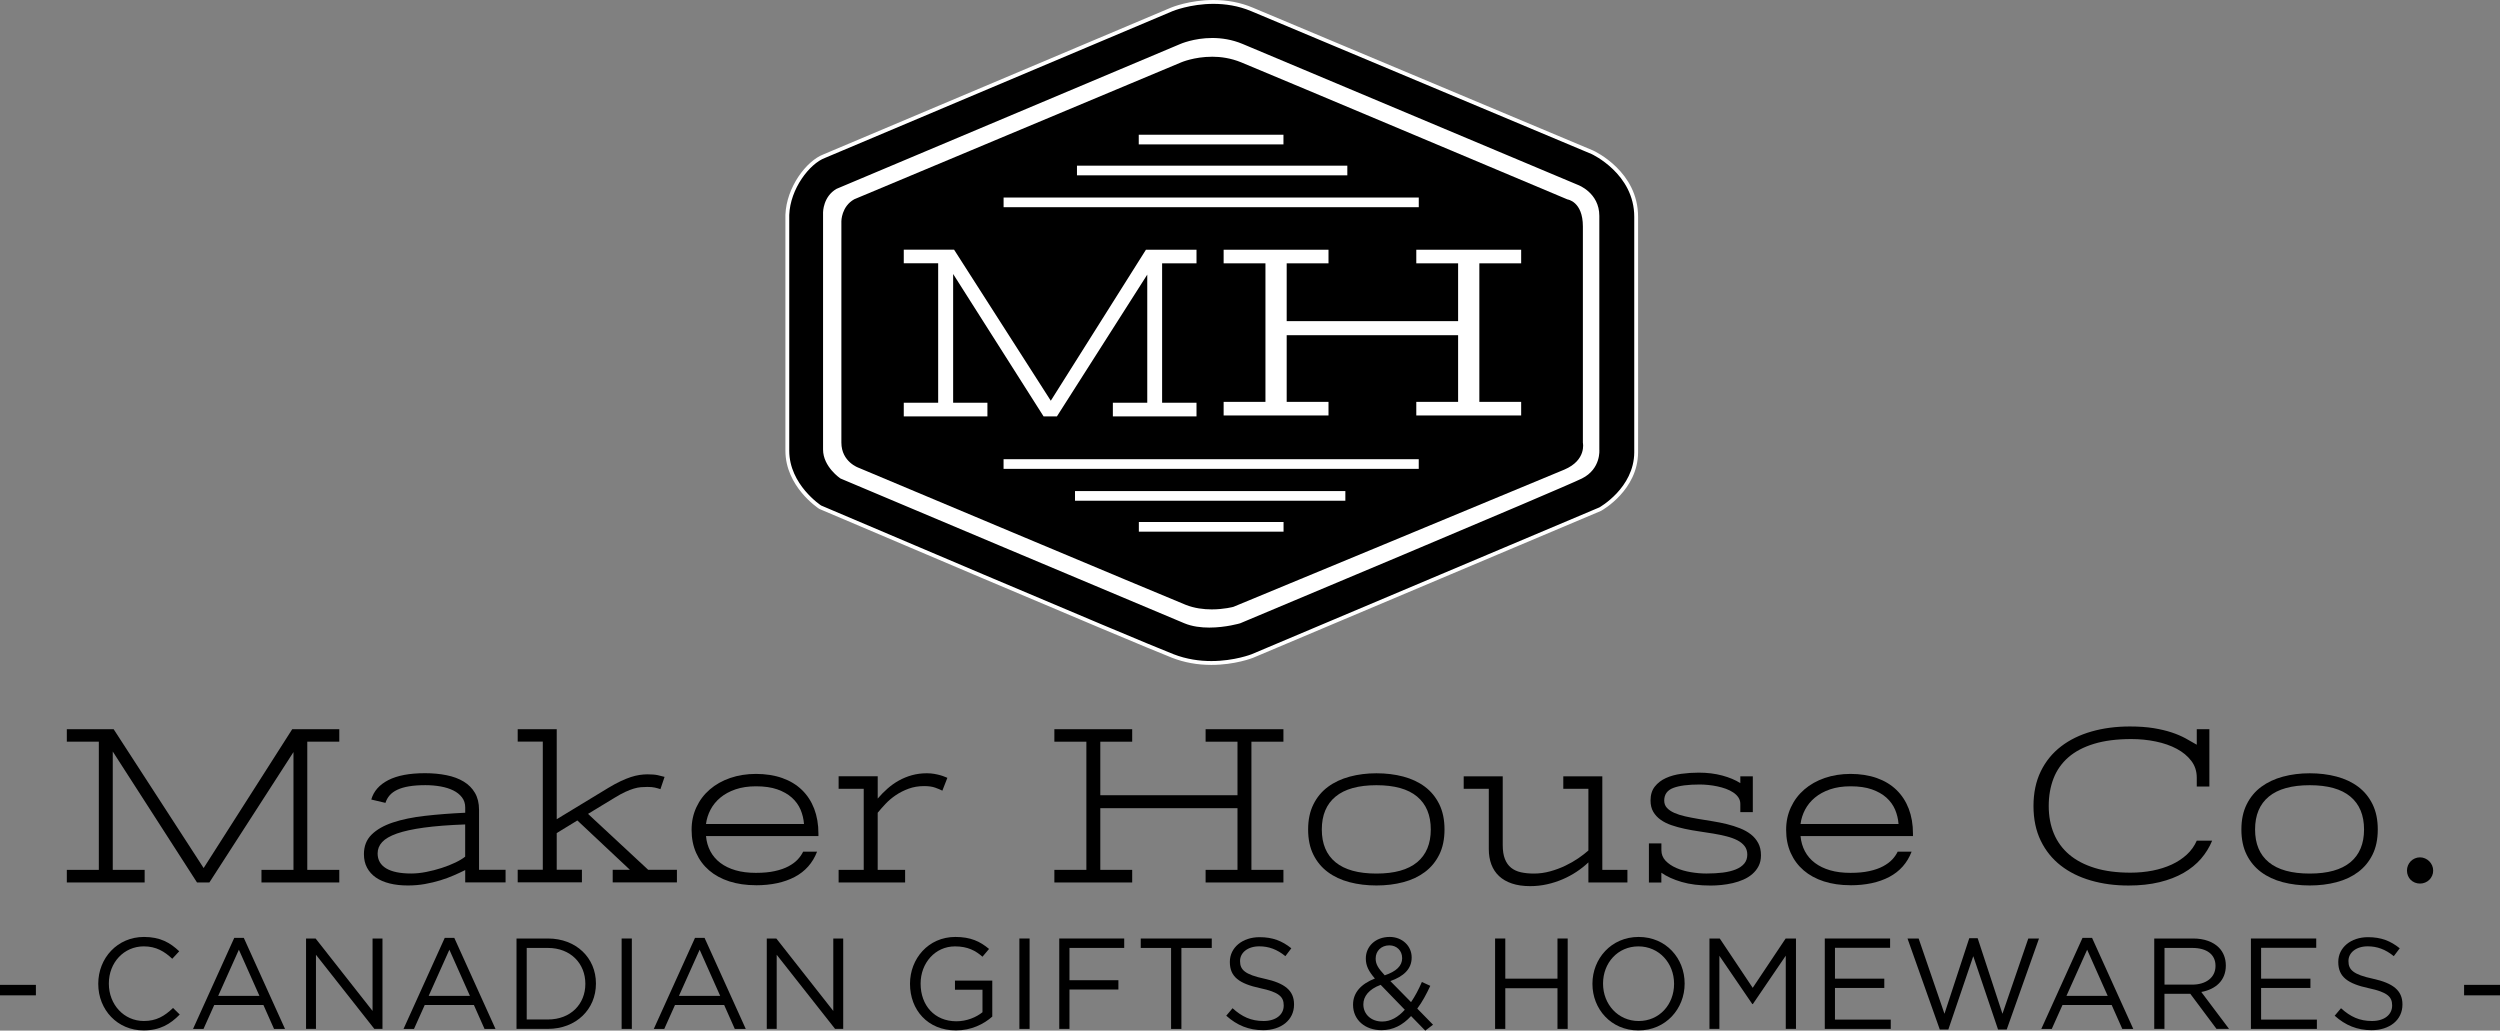 <svg viewBox="0 0 1237 509.95" xmlns="http://www.w3.org/2000/svg" data-name="Layer 2" id="Layer_2">
  <rect x="0" y="0" width="1237" height="509.95" fill="#808080" stroke="none"/>
  <defs>
    <style>
      .cls-1, .cls-2 {
        fill: #fff;
      }

      .cls-2 {
        stroke: #fff;
        stroke-linejoin: round;
      }
    </style>
  </defs>
  <g data-name="Layer 1" id="Layer_1-2">
    <g data-name="Layer 1-2" id="Layer_1-2">
      <g>
        <path d="m33.06,360.81h23.17l44.53,68.7,43.83-68.7h23.29v6.18h-15.84v63.42h15.84v6.24h-38.51v-6.24h15.84v-58.28l-41.61,64.52h-6.12l-41.69-64.8v58.55h15.78v6.24h-38.51v-6.24h15.84v-63.42h-15.84v-6.18Z"></path>
        <path d="m230.17,430.51c-1.69.85-3.57,1.73-5.63,2.62-2.06.9-4.29,1.73-6.68,2.46s-4.93,1.34-7.61,1.82c-2.68.48-5.5.72-8.45.72-3.31,0-6.31-.33-8.99-1s-4.97-1.65-6.84-2.95c-1.87-1.3-3.33-2.92-4.36-4.86-1.04-1.93-1.54-4.17-1.54-6.71,0-3.93,1.27-7.16,3.81-9.66,2.54-2.5,6.04-4.5,10.52-5.99s9.76-2.59,15.87-3.28c6.11-.7,12.75-1.21,19.92-1.54v-2.59c0-1.95-.53-3.63-1.61-5.02-1.06-1.39-2.5-2.54-4.3-3.43s-3.89-1.54-6.27-1.97c-2.38-.42-4.89-.64-7.53-.64-3.09,0-5.79.2-8.09.58s-4.24.96-5.82,1.71-2.84,1.67-3.78,2.76-1.63,2.32-2.07,3.72l-7.01-1.66c1.18-4.12,3.98-7.32,8.42-9.6s10.48-3.43,18.13-3.43c3.86,0,7.44.33,10.7,1,3.28.66,6.1,1.71,8.47,3.15,2.38,1.43,4.24,3.31,5.58,5.6s2.02,5.09,2.02,8.35v29.7h13.13v6.24h-19.97v-6.12h-.03Zm0-22.58c-8.06.29-14.85.82-20.36,1.57-5.52.76-9.97,1.73-13.39,2.92-3.4,1.2-5.84,2.62-7.34,4.25-1.49,1.63-2.23,3.51-2.23,5.6,0,3.24,1.41,5.7,4.22,7.4,2.82,1.69,6.95,2.54,12.39,2.54,2.32,0,4.79-.25,7.42-.77,2.63-.52,5.18-1.17,7.64-1.97,2.47-.8,4.73-1.69,6.79-2.68s3.68-1.97,4.86-2.92v-15.95h0Z"></path>
        <path d="m256.16,360.81h19.31v44.53l25.55-15.51c2.2-1.33,4.22-2.42,6.04-3.28,1.82-.86,3.51-1.54,5.05-2.05s2.99-.85,4.33-1.05c1.34-.2,2.64-.31,3.89-.31,2.1,0,3.8.13,5.1.41s2.43.56,3.4.85l-2.05,6.07c-.44-.15-.89-.28-1.33-.41s-.92-.25-1.41-.36-1.04-.2-1.63-.25c-.58-.05-1.29-.08-2.1-.08-1.06,0-2.14.05-3.2.13-1.06.09-2.23.32-3.48.69s-2.66.92-4.22,1.63c-1.57.72-3.36,1.7-5.38,2.95l-13.08,7.94,29.75,27.65h14.24v6.24h-31.78v-6.24h8.5l-25.99-24.4-10.21,6.24v18.15h12.47v6.24h-31.78v-6.24h12.42v-63.39h-12.42v-6.18h.01Z"></path>
        <path d="m373.98,438.01c-4.82,0-9.19-.64-13.11-1.9-3.92-1.27-7.25-3.09-10.01-5.46-2.76-2.38-4.89-5.25-6.4-8.63s-2.26-7.17-2.26-11.37.8-7.82,2.38-11.24c1.58-3.4,3.78-6.32,6.63-8.78,2.83-2.44,6.2-4.34,10.09-5.68,3.9-1.34,8.17-2.02,12.8-2.02s9.14.68,12.98,2.05c3.82,1.35,7.07,3.32,9.71,5.88s4.67,5.66,6.07,9.3c1.39,3.64,2.1,7.74,2.1,12.31v1.21h-55.63c.25,2.8.98,5.31,2.18,7.56,1.2,2.24,2.84,4.16,4.94,5.74s4.61,2.8,7.53,3.64c2.92.85,6.27,1.27,10.01,1.27s6.75-.29,9.4-.88c2.67-.58,4.93-1.38,6.79-2.38s3.36-2.11,4.53-3.36c1.16-1.25,2.05-2.54,2.68-3.86h6.89c-2.16,5.59-5.86,9.76-11.06,12.5-5.21,2.74-11.62,4.12-19.23,4.12h0Zm23.84-30.29c-.19-2.5-.76-4.87-1.71-7.12-.96-2.24-2.39-4.22-4.3-5.94s-4.33-3.07-7.22-4.09c-2.91-1.01-6.4-1.51-10.49-1.51-3.82,0-7.21.5-10.16,1.51s-5.45,2.38-7.5,4.09-3.68,3.69-4.86,5.94-1.93,4.62-2.26,7.12h48.51Z"></path>
        <path d="m414.98,384.09h19.31v11.04c1.51-1.77,3.12-3.41,4.86-4.94,1.73-1.53,3.6-2.86,5.6-3.97s4.16-2.01,6.45-2.64c2.3-.64,4.77-.97,7.42-.97,1.33,0,2.56.11,3.69.31,1.14.2,2.15.44,3.04.69.88.25,1.62.52,2.2.77s1,.42,1.21.49l-2.48,6.35c-.92-.48-2.11-.97-3.56-1.49-1.45-.52-3.28-.77-5.48-.77-2.8,0-5.37.44-7.7,1.3-2.34.86-4.45,1.94-6.35,3.23-1.9,1.29-3.57,2.71-5.05,4.28-1.47,1.57-2.76,3.03-3.86,4.38v28.26h13.57v6.24h-32.9v-6.24h12.42v-40.12h-12.42v-6.18h.01Z"></path>
        <path d="m521.7,360.81h38.51v6.18h-15.78v26.49h67.88v-26.49h-15.78v-6.18h38.51v6.18h-15.84v63.42h15.84v6.24h-38.51v-6.24h15.78v-30.52h-67.88v30.52h15.78v6.24h-38.51v-6.24h15.84v-63.42h-15.84v-6.18h0Z"></path>
        <path d="m714.74,410.43c0,4.82-.86,8.96-2.59,12.44s-4.1,6.35-7.12,8.61-6.57,3.93-10.68,5.02-8.53,1.63-13.27,1.63-9.23-.54-13.36-1.63-7.7-2.76-10.73-5.02c-3.04-2.26-5.42-5.13-7.14-8.61-1.73-3.48-2.59-7.62-2.59-12.44s.88-8.92,2.62-12.44c1.75-3.52,4.14-6.4,7.2-8.66,3.05-2.26,6.64-3.94,10.76-5.05s8.54-1.66,13.24-1.66,9.16.54,13.27,1.63c4.1,1.09,7.66,2.76,10.68,5.02s5.39,5.15,7.12,8.66c1.73,3.52,2.59,7.68,2.59,12.5h.01Zm-6.79,0c0-7.11-2.26-12.52-6.76-16.28s-11.21-5.63-20.12-5.63-15.68,1.87-20.23,5.63-6.81,9.18-6.81,16.28,2.27,12.51,6.81,16.23c4.54,3.72,11.29,5.58,20.23,5.58s15.6-1.87,20.12-5.6c4.5-3.73,6.76-9.14,6.76-16.2Z"></path>
        <path d="m805.25,436.63h-19.31v-9.93c-1.73,1.66-3.67,3.19-5.79,4.61-2.14,1.42-4.42,2.66-6.87,3.72-2.44,1.06-5.03,1.9-7.76,2.51-2.72.61-5.52.92-8.39.92-3.45,0-6.47-.44-9.02-1.3-2.56-.86-4.69-2.09-6.37-3.67-1.69-1.58-2.96-3.51-3.81-5.76s-1.27-4.79-1.27-7.58v-29.85h-12.42v-6.18h19.31v34c0,2.8.36,5.1,1.08,6.92s1.74,3.27,3.07,4.33,2.94,1.81,4.83,2.23,4.04.64,6.43.64c2.72,0,5.41-.37,8.06-1.1,2.64-.73,5.15-1.66,7.5-2.79,2.35-1.12,4.5-2.35,6.45-3.69s3.6-2.62,4.97-3.84v-30.52h-12.42v-6.18h19.31v46.3h12.42v6.24h0Z"></path>
        <path d="m815.88,436.63v-19.31h6.18v3.36c0,2.02.69,3.76,2.07,5.22,1.38,1.45,3.16,2.64,5.33,3.59s4.57,1.63,7.2,2.07,5.19.66,7.7.66c2.95,0,5.64-.16,8.11-.46,2.47-.32,4.6-.84,6.4-1.57s3.2-1.7,4.2-2.9,1.49-2.68,1.49-4.44c0-1.66-.45-3.07-1.35-4.22s-2.11-2.12-3.64-2.9c-1.53-.77-3.31-1.42-5.35-1.93-2.05-.52-4.21-.97-6.51-1.35-2.3-.39-4.66-.76-7.09-1.1-2.43-.35-4.79-.77-7.09-1.27-2.3-.49-4.48-1.09-6.51-1.79-2.05-.7-3.82-1.59-5.35-2.68s-2.74-2.4-3.64-3.94c-.9-1.54-1.35-3.4-1.35-5.58,0-2.79.7-5.09,2.1-6.87s3.21-3.19,5.46-4.22,4.79-1.74,7.65-2.12,5.72-.58,8.63-.58c4.24,0,8.11.48,11.65,1.43,3.53.96,6.51,2.2,8.94,3.76v-3.36h6.18v17.72h-6.18v-4.08c0-1.18-.32-2.23-.94-3.17-.62-.94-1.47-1.77-2.54-2.48s-2.28-1.33-3.64-1.82c-1.37-.49-2.79-.9-4.28-1.21-1.49-.32-2.97-.54-4.48-.69-1.49-.15-2.88-.23-4.17-.23-5.82,0-10.2.57-13.16,1.71-2.96,1.14-4.45,3.21-4.45,6.24,0,1.43.45,2.64,1.35,3.61s2.11,1.81,3.64,2.48c1.53.68,3.31,1.25,5.35,1.71,2.05.46,4.21.88,6.51,1.27,2.3.39,4.66.77,7.09,1.16,2.43.39,4.79.86,7.09,1.43,2.3.57,4.48,1.26,6.51,2.07,2.05.81,3.82,1.81,5.35,3,1.53,1.2,2.74,2.64,3.64,4.33.9,1.69,1.35,3.69,1.35,6.02,0,2.02-.39,3.78-1.16,5.3-.77,1.51-1.81,2.83-3.09,3.94-1.29,1.13-2.76,2.05-4.45,2.79-1.67.73-3.43,1.31-5.27,1.74-1.85.42-3.69.73-5.58.92-1.87.19-3.64.28-5.3.28-5.52,0-10.31-.58-14.37-1.77-4.06-1.18-7.42-2.71-10.07-4.58v4.86h-6.18v-.05Z"></path>
        <path d="m915.56,438.01c-4.82,0-9.19-.64-13.11-1.9-3.92-1.27-7.25-3.09-10.01-5.46-2.76-2.38-4.89-5.25-6.4-8.63s-2.26-7.17-2.26-11.37.8-7.82,2.38-11.24c1.58-3.4,3.78-6.32,6.63-8.78,2.83-2.44,6.2-4.34,10.09-5.68,3.9-1.34,8.17-2.02,12.8-2.02s9.14.68,12.98,2.05c3.82,1.35,7.07,3.32,9.71,5.88s4.67,5.66,6.07,9.3c1.39,3.64,2.1,7.74,2.1,12.31v1.21h-55.63c.25,2.8.98,5.31,2.18,7.56s2.84,4.16,4.94,5.74c2.1,1.58,4.61,2.8,7.53,3.64,2.92.85,6.27,1.27,10.01,1.27s6.75-.29,9.4-.88c2.67-.58,4.93-1.38,6.79-2.38,1.86-1,3.36-2.11,4.53-3.36,1.16-1.25,2.05-2.54,2.68-3.86h6.89c-2.16,5.59-5.86,9.76-11.06,12.5-5.21,2.74-11.62,4.12-19.23,4.12h0Zm23.84-30.29c-.19-2.5-.76-4.87-1.71-7.12-.96-2.24-2.39-4.22-4.3-5.94s-4.33-3.07-7.22-4.09c-2.91-1.01-6.4-1.51-10.49-1.51-3.82,0-7.21.5-10.16,1.51-2.95,1.01-5.45,2.38-7.5,4.09-2.06,1.71-3.68,3.69-4.86,5.94-1.18,2.24-1.93,4.62-2.26,7.12h48.51Z"></path>
        <path d="m1086.96,389.18v-4.41c0-3.16-.9-5.94-2.71-8.3-1.81-2.38-4.21-4.36-7.2-5.96s-6.45-2.8-10.35-3.61c-3.9-.81-7.94-1.21-12.14-1.21-7.14,0-13.28.78-18.43,2.35s-9.38,3.78-12.7,6.68c-3.31,2.9-5.76,6.37-7.34,10.45-1.58,4.08-2.38,8.63-2.38,13.63s.85,9.59,2.54,13.65c1.69,4.06,4.24,7.53,7.61,10.4,3.39,2.87,7.61,5.07,12.67,6.63s10.96,2.32,17.69,2.32c3.78,0,7.41-.35,10.88-1.02,3.45-.68,6.61-1.69,9.47-3,2.86-1.33,5.34-2.97,7.48-4.94s3.77-4.26,4.91-6.87h7.61c-1.33,3.24-3.16,6.2-5.48,8.91-2.34,2.71-5.22,5.05-8.63,7.01s-7.4,3.51-11.93,4.61-9.64,1.66-15.34,1.66c-6.65,0-12.86-.82-18.59-2.48-5.74-1.66-10.72-4.12-14.93-7.4s-7.52-7.37-9.91-12.31c-2.39-4.93-3.59-10.65-3.59-17.16s1.21-12.23,3.61-17.16c2.4-4.93,5.75-9.03,10.01-12.31,4.26-3.28,9.31-5.74,15.13-7.4,5.82-1.66,12.13-2.48,18.92-2.48,4.45,0,8.35.28,11.73.82,3.36.56,6.35,1.26,8.94,2.12,2.59.86,4.89,1.85,6.87,2.92,1.99,1.09,3.84,2.14,5.58,3.17v-7.69h6.24v28.37h-6.24,0Z"></path>
        <path d="m1176.52,410.43c0,4.82-.86,8.96-2.59,12.44s-4.1,6.35-7.12,8.61-6.57,3.93-10.68,5.02c-4.1,1.09-8.53,1.63-13.27,1.63s-9.23-.54-13.36-1.63-7.7-2.76-10.73-5.02-5.42-5.13-7.14-8.61c-1.73-3.48-2.59-7.62-2.59-12.44s.88-8.92,2.62-12.44c1.75-3.52,4.14-6.4,7.2-8.66s6.64-3.94,10.76-5.05,8.54-1.66,13.24-1.66,9.16.54,13.27,1.63c4.1,1.09,7.66,2.76,10.68,5.02s5.39,5.15,7.12,8.66c1.73,3.52,2.59,7.68,2.59,12.5h.01Zm-6.79,0c0-7.11-2.26-12.52-6.76-16.28s-11.21-5.63-20.12-5.63-15.68,1.87-20.23,5.63-6.81,9.18-6.81,16.28,2.27,12.51,6.81,16.23c4.54,3.72,11.29,5.58,20.23,5.58s15.6-1.87,20.12-5.6c4.5-3.73,6.76-9.14,6.76-16.2Z"></path>
        <path d="m1190.97,430.79c0-.92.16-1.78.49-2.56.33-.8.78-1.47,1.35-2.07.57-.58,1.25-1.06,2.05-1.41.8-.35,1.65-.53,2.56-.53s1.71.17,2.51.53c.8.35,1.49.82,2.07,1.41.58.58,1.06,1.27,1.41,2.07.35.8.52,1.65.52,2.56s-.17,1.73-.52,2.51c-.35.8-.82,1.47-1.41,2.05s-1.27,1.02-2.07,1.35-1.63.49-2.51.49-1.78-.16-2.56-.49-1.47-.78-2.05-1.35-1.02-1.25-1.35-2.05c-.33-.8-.49-1.63-.49-2.51Z"></path>
      </g>
      <g>
        <path d="m0,487.31h17.76v5.18H0v-5.18Z"></path>
        <path d="m48.62,486.86v-.13c0-12.66,9.46-23.13,22.62-23.13,8.11,0,12.98,2.88,17.44,7.09l-3.45,3.71c-3.77-3.57-7.98-6.14-14.05-6.14-9.91,0-17.32,8.05-17.32,18.34v.13c0,10.35,7.48,18.46,17.32,18.46,6.14,0,10.16-2.36,14.44-6.45l3.32,3.25c-4.66,4.73-9.77,7.86-17.89,7.86-12.91,0-22.43-10.16-22.43-23h.01Z"></path>
        <path d="m115.9,464.05h4.73l20.39,45.05h-5.43l-5.25-11.82h-24.34l-5.3,11.82h-5.18l20.39-45.05Zm12.46,28.69l-10.16-22.82-10.23,22.82h20.39Z"></path>
        <path d="m151.43,464.37h4.73l28.18,35.84v-35.84h4.91v44.73h-4.02l-28.89-36.68v36.68h-4.91s0-44.73,0-44.73Z"></path>
        <path d="m220.05,464.05h4.73l20.39,45.05h-5.43l-5.25-11.82h-24.34l-5.3,11.82h-5.18l20.39-45.05h0Zm12.46,28.69l-10.16-22.82-10.23,22.82h20.39,0Z"></path>
        <path d="m255.57,464.37h15.53c14.05,0,23.77,9.64,23.77,22.23v.13c0,12.59-9.71,22.36-23.77,22.36h-15.53v-44.73Zm15.53,40.07c11.32,0,18.53-7.66,18.53-17.57v-.13c0-9.91-7.22-17.7-18.53-17.7h-10.48v35.39h10.48Z"></path>
        <path d="m307.58,464.37h5.05v44.73h-5.05v-44.73Z"></path>
        <path d="m343.88,464.05h4.73l20.39,45.05h-5.43l-5.25-11.82h-24.34l-5.3,11.82h-5.18l20.39-45.05Zm12.46,28.69l-10.16-22.82-10.23,22.82h20.39Z"></path>
        <path d="m379.4,464.37h4.73l28.18,35.84v-35.84h4.91v44.73h-4.02l-28.89-36.68v36.68h-4.91v-44.73Z"></path>
        <path d="m450.27,486.86v-.13c0-12.27,9-23.13,22.43-23.13,7.54,0,12.2,2.18,16.68,5.94l-3.25,3.84c-3.45-3-7.28-5.11-13.61-5.11-9.91,0-17,8.37-17,18.34v.13c0,10.66,6.84,18.59,17.7,18.59,5.11,0,9.84-1.98,12.91-4.48v-11.12h-13.61v-4.54h18.46v17.82c-4.16,3.71-10.41,6.84-17.96,6.84-14.05,0-22.75-10.23-22.75-23h0Z"></path>
        <path d="m504.39,464.37h5.05v44.73h-5.05v-44.73Z"></path>
        <path d="m524.12,464.37h32.14v4.66h-27.09v15.98h24.21v4.6h-24.21v19.48h-5.05v-44.73h0Z"></path>
        <path d="m579.46,469.04h-15.02v-4.66h35.14v4.66h-15.02v40.07h-5.11v-40.07h.01Z"></path>
        <path d="m606.74,502.58l3.13-3.71c4.66,4.22,9.14,6.32,15.34,6.32s9.97-3.2,9.97-7.61v-.13c0-4.16-2.23-6.52-11.63-8.5-10.29-2.23-15.02-5.56-15.02-12.91v-.13c0-7.03,6.2-12.2,14.7-12.2,6.52,0,11.18,1.86,15.72,5.5l-2.94,3.89c-4.16-3.39-8.3-4.86-12.91-4.86-5.82,0-9.52,3.2-9.52,7.22v.13c0,4.22,2.3,6.59,12.14,8.69,9.97,2.18,14.57,5.82,14.57,12.66v.13c0,7.66-6.39,12.66-15.27,12.66-7.09,0-12.91-2.36-18.27-7.16h-.01Z"></path>
        <path d="m698.18,502.77c-4.09,4.41-8.82,6.96-14.64,6.96-8.05,0-14.05-5.05-14.05-12.52v-.13c0-5.94,3.96-10.23,10.8-12.91-3.07-3.57-4.48-6.32-4.48-9.84v-.13c0-5.88,4.73-10.61,11.82-10.61,6.26,0,10.86,4.54,10.86,10.09v.13c0,5.68-4.02,9.32-10.54,11.63l10.23,10.41c1.98-2.88,3.77-6.26,5.37-9.97l4.16,1.91c-1.98,4.22-4.02,8.05-6.45,11.25l7.8,7.98-3.84,2.94-7.03-7.22v.04Zm-3.07-3.13l-11.95-12.34c-5.94,2.18-8.57,5.82-8.57,9.59v.13c0,4.79,3.84,8.43,9.32,8.43,4.22,0,7.93-2.23,11.18-5.82h.01Zm-1.34-25.55v-.13c0-3.57-2.68-6.2-6.32-6.2-4.02,0-6.77,2.82-6.77,6.45v.13c0,2.62,1.09,4.6,4.48,8.25,5.68-1.91,8.63-4.66,8.63-8.5h-.01Z"></path>
        <path d="m739.77,464.37h5.05v19.87h25.82v-19.87h5.05v44.73h-5.05v-20.12h-25.82v20.12h-5.05v-44.73Z"></path>
        <path d="m787.94,486.86v-.13c0-12.34,9.27-23.13,22.87-23.13s22.75,10.66,22.75,23v.13c0,12.34-9.27,23.13-22.87,23.13s-22.75-10.66-22.75-23Zm40.39,0v-.13c0-10.16-7.41-18.46-17.64-18.46s-17.5,8.18-17.5,18.34v.13c0,10.16,7.41,18.46,17.64,18.46s17.5-8.18,17.5-18.34Z"></path>
        <path d="m845.83,464.37h5.11l16.3,24.41,16.3-24.41h5.11v44.73h-5.05v-36.23l-16.3,23.96h-.25l-16.3-23.89v36.16h-4.91v-44.73h-.01Z"></path>
        <path d="m902.89,464.37h32.33v4.6h-27.28v15.27h24.41v4.6h-24.41v15.66h27.6v4.6h-32.64v-44.73h0Z"></path>
        <path d="m943.84,464.37h5.5l12.78,37.25,12.27-37.39h4.16l12.27,37.39,12.78-37.25h5.3l-15.98,45.05h-4.28l-12.27-36.3-12.34,36.3h-4.22l-15.98-45.05h.01Z"></path>
        <path d="m1030.42,464.05h4.73l20.39,45.05h-5.43l-5.25-11.82h-24.34l-5.3,11.82h-5.18l20.39-45.05h0Zm12.46,28.69l-10.16-22.82-10.23,22.82h20.39Z"></path>
        <path d="m1065.95,464.37h19.23c5.5,0,9.91,1.66,12.71,4.48,2.18,2.18,3.45,5.3,3.45,8.82v.13c0,7.41-5.11,11.75-12.14,13.03l13.73,18.27h-6.2l-12.98-17.38h-12.78v17.38h-5.05v-44.73h.01Zm18.78,22.82c6.71,0,11.5-3.45,11.5-9.2v-.13c0-5.5-4.22-8.82-11.43-8.82h-13.8v18.14h13.73Z"></path>
        <path d="m1113.74,464.37h32.33v4.6h-27.28v15.27h24.41v4.6h-24.41v15.66h27.6v4.6h-32.64v-44.73h0Z"></path>
        <path d="m1155.2,502.58l3.13-3.71c4.66,4.22,9.14,6.32,15.34,6.32s9.96-3.2,9.96-7.61v-.13c0-4.16-2.23-6.52-11.63-8.5-10.29-2.23-15.02-5.56-15.02-12.91v-.13c0-7.03,6.2-12.2,14.7-12.2,6.52,0,11.18,1.86,15.71,5.5l-2.94,3.89c-4.16-3.39-8.3-4.86-12.91-4.86-5.82,0-9.52,3.2-9.52,7.22v.13c0,4.22,2.3,6.59,12.14,8.69,9.96,2.18,14.57,5.82,14.57,12.66v.13c0,7.66-6.39,12.66-15.27,12.66-7.09,0-12.91-2.36-18.27-7.16h.01Z"></path>
        <path d="m1219.23,487.31h17.77v5.18h-17.77v-5.18Z"></path>
      </g>
    </g>
    <g data-name="Layer 1-2" id="Layer_1-2-2">
      <polygon points="400.39 231.97 400.39 91.47 599.59 9.78 797.71 91.47 797.71 235.67 605.45 320.98 400.39 231.97" class="cls-2"></polygon>
      <g>
        <g>
          <path d="m599.36,328.04c-6.78,0-13.2-1.17-19.08-3.46-19.35-7.56-172.82-72.92-174.37-73.58-.05-.02-.11-.05-.14-.08-.66-.43-16.2-10.77-16.2-27.92v-116.65c.48-12.93,10.05-26.02,18.3-29.11L579.81,4.64c.37-.15,9.02-3.69,20.61-3.69,6.82,0,13.23,1.24,19.04,3.69,16.42,6.9,168.43,70.7,168.43,70.7.25.11,21.78,10.22,21.69,32.01-.04,10.52-.02,34.48,0,57.65.02,24,.05,48.82,0,58.81-.09,18.06-17.59,28-17.77,28.09-.03.02-.06.03-.1.05l-171.98,72.62c-.37.15-8.84,3.47-20.36,3.47h0Zm-183.06-92.14c4.53,1.91,158.76,66.94,170.11,71.62,3.31,1.36,7.32,2.05,11.94,2.05,7.59,0,14.33-1.89,14.95-2.07,3.56-1.49,159.65-66.93,169.01-71.61,8.83-4.41,8.11-13.02,8.07-13.39v-115.71c0-10.63-9.49-14.25-9.89-14.39-.04-.02-150.05-63.08-165.98-69.77-4.58-1.92-9.54-2.9-14.71-2.9-8.82,0-15.34,2.86-15.41,2.89l-170.04,71.65c-6.09,3.52-6.15,10.7-6.15,10.77v117.36c0,7.6,7.31,12.94,8.1,13.49Z"></path>
          <path d="m600.42,1.91c5.76,0,12.23.9,18.67,3.61,16.42,6.9,168.43,70.7,168.43,70.7,0,0,21.18,9.71,21.11,31.13-.09,21.42.09,96.85,0,116.46-.09,17.7-17.28,27.26-17.28,27.26l-171.98,72.62s-8.52,3.4-20,3.4c-5.73,0-12.21-.85-18.74-3.4-19.56-7.64-174.34-73.57-174.34-73.57,0,0-15.77-10.28-15.77-27.12v-116.65c.48-12.93,10.03-25.35,17.68-28.21L580.18,5.52s8.7-3.61,20.24-3.61m-2.06,308.62c8.17,0,15.27-2.12,15.27-2.12,0,0,159.56-66.88,169.12-71.66s8.6-14.33,8.6-14.33v-115.61c0-11.47-10.51-15.29-10.51-15.29,0,0-150.01-63.06-165.94-69.75-5.31-2.23-10.51-2.97-15.09-2.97-9.15,0-15.8,2.97-15.8,2.97l-170.07,71.66c-6.69,3.82-6.69,11.63-6.69,11.63v117.36c0,8.6,8.6,14.33,8.6,14.33,0,0,158.61,66.88,170.21,71.66,3.87,1.6,8.22,2.12,12.31,2.12M600.42,0c-11.77,0-20.6,3.6-20.96,3.75l-171.96,72.61c-8.53,3.23-18.37,16.29-18.88,29.92v116.72c0,17.67,15.96,28.27,16.63,28.72.1.06.19.11.3.16,1.55.66,155.03,66.02,174.39,73.59,5.99,2.34,12.53,3.53,19.42,3.53,11.7,0,20.34-3.39,20.7-3.54l172.02-72.63c.07-.03.12-.06.18-.09.75-.41,18.17-10.31,18.26-28.92.05-9.98.02-34.8,0-58.8-.02-23.18-.04-47.14,0-57.66.09-22.4-21.31-32.46-22.21-32.87-.02,0-.04-.02-.06-.03-1.52-.64-152.2-63.88-168.43-70.7C613.89,1.26,607.36,0,600.41,0h0Zm-185.64,95.14l169.97-71.61c.1-.05,6.46-2.82,15.06-2.82,5.05,0,9.89.95,14.35,2.83,15.75,6.61,164.44,69.12,165.94,69.75.03,0,.06.02.09.04.37.13,9.25,3.55,9.25,13.49v115.8c.03.33.65,8.33-7.55,12.43-9.29,4.64-164.1,69.56-168.9,71.56-.83.24-7.35,2.02-14.64,2.02-4.49,0-8.39-.67-11.58-1.98-11.27-4.64-163.73-68.93-170.01-71.57-1.02-.74-7.62-5.74-7.62-12.65v-117.37c0-.27.11-6.69,5.63-9.91h0Z" class="cls-1"></path>
        </g>
        <g>
          <path d="m599.56,302.5c-4.92,0-9.38-.79-13.25-2.36-10.93-4.41-160.25-67.14-161.75-67.77-.03,0-9.18-3.17-9.18-13.38v-109.54c0-.32.08-7.89,6.86-11.69.03-.02.07-.04.1-.05l161.78-67.75c.26-.11,6.69-2.85,15.56-2.85,5.22,0,10.19.96,14.79,2.85,14.84,6.11,156.73,65.84,161.38,67.8,1.16.21,8.33,1.99,8.33,14.3v106.93c.19,1.13,1.19,9.62-9.76,14.27-9.23,3.92-162.23,67.27-163.78,67.91-.04.02-.08.03-.11.04-.19.06-4.82,1.3-10.97,1.3h0Zm34.61-40.44v-2.87h-69.69v2.87h69.69Zm30.57-15.29v-2.87h-131.85v2.87h131.85Zm36.31-15.77v-2.87h-203.51v2.87h203.51Zm-109.96-25.95v-4.87h-16.06c-.53,0-.96-.43-.96-.96v-68.98c0-.53.43-.96.96-.96h16.06v-4.82h-23.54l-46.8,74.29c-.17.28-.48.45-.8.45h0c-.32,0-.63-.16-.8-.44l-47.57-74.3h-23.43v4.82h16.06c.53,0,.96.43.96.96v68.98c0,.53-.43.96-.96.96h-16.06v4.87h39.48v-4.87h-16c-.53,0-.96-.43-.96-.96v-63.69c0-.42.28-.8.69-.92.09-.03.18-.04.27-.04.32,0,.63.16.8.44l44.49,70.03h5.53l44.43-69.73c.18-.28.49-.44.8-.44.09,0,.18,0,.27.04.41.11.69.5.69.92v63.39c0,.53-.43.96-.96.96h-16.06v4.87h39.48Zm160.64-.48v-4.81h-19.73c-.53,0-.96-.43-.96-.96v-68.55c0-.53.43-.96.96-.96h19.73v-4.81h-49.98v4.81h19.73c.53,0,.96.43.96.96v28.59c0,.53-.43.96-.96.96h-84.82c-.53,0-.96-.43-.96-.96v-28.59c0-.53.43-.96.96-.96h19.73v-4.81h-49.98v4.81h19.73c.53,0,.96.43.96.96v68.55c0,.53-.43.96-.96.96h-19.73v4.81h49.98v-4.81h-19.73c-.53,0-.96-.43-.96-.96v-32.99c0-.53.43-.96.96-.96h84.82c.53,0,.96.43.96.96v32.99c0,.53-.43.96-.96.96h-19.73v4.81h49.98Zm-50.69-103.04v-2.87h-203.5v2.87h203.51,0Zm-35.35-15.77v-2.87h-131.84v2.87h131.85,0Zm-31.59-15.29v-2.87h-69.69v2.87h69.69Z"></path>
          <path d="m599.67,28.06c4.39,0,9.36.7,14.43,2.77,15.17,6.24,161.47,67.84,161.47,67.84,0,0,7.64.96,7.64,13.38v107.01s1.91,8.6-9.17,13.3c-9.33,3.96-163.77,67.91-163.77,67.91,0,0-4.61,1.26-10.72,1.26-3.97,0-8.55-.54-12.9-2.28-11.05-4.46-161.74-67.77-161.74-67.77,0,0-8.6-2.87-8.6-12.5v-109.53s0-7.29,6.37-10.85l161.79-67.75s6.42-2.77,15.19-2.77m-36.21,43.38h71.6v-4.78h-71.6v4.78m-30.57,15.29h133.77v-4.78h-133.77v4.78m-36.31,15.77h205.43v-4.78h-205.43v4.78m23.36,95.77l-47.85-74.74h-24.9v6.73h17.02v68.98h-17.02v6.78h41.39v-6.78h-16.96v-63.69l44.76,70.48h6.58l44.71-70.17v63.39h-17.02v6.78h41.39v-6.78h-17.02v-68.98h17.02v-6.73h-25.02l-47.09,74.74m180.86-68h20.69v28.59h-84.82v-28.59h20.69v-6.72h-51.89v6.72h20.69v68.55h-20.69v6.72h51.89v-6.72h-20.69v-32.99h84.82v32.99h-20.69v6.72h51.89v-6.72h-20.69v-68.55h20.69v-6.72h-51.89v6.72m-204.22,101.7h205.43v-4.78h-205.43v4.78m35.35,15.77h133.77v-4.78h-133.77v4.78m31.59,15.29h71.6v-4.78h-71.6v4.78m36.15-236.87c-9.07,0-15.68,2.81-15.96,2.93l-161.76,67.74c-.07.03-.13.06-.19.1-7.26,4.07-7.35,12.17-7.35,12.52v109.54c0,8.65,6.39,13.11,9.83,14.28,3.78,1.6,150.86,63.38,161.7,67.75,3.99,1.61,8.57,2.43,13.62,2.43,6.29,0,11.03-1.27,11.23-1.33.08-.02.15-.05.23-.08,1.55-.64,154.55-64.01,163.79-67.92,9.73-4.13,11.03-11.65,10.34-15.25v-106.81c0-12.66-7.36-14.88-9.01-15.22-6.09-2.56-146.54-61.69-161.29-67.76-4.71-1.94-9.8-2.91-15.15-2.91h-.02Zm-34.3,42.42h67.78v.96h-67.78v-.96h0Zm-30.57,15.29h129.94v.96h-129.94v-.96h0Zm-36.31,15.77h201.6v.96h-201.6v-.96h0Zm69.59,25.82h22.06v2.9h-15.11c-1.05,0-1.91.86-1.91,1.91v68.98c0,1.05.86,1.91,1.91,1.91h15.11v2.96h-37.57v-2.96h15.11c1.05,0,1.91-.86,1.91-1.91v-63.39c0-.85-.56-1.6-1.38-1.83-.18-.05-.35-.08-.54-.08-.64,0-1.25.32-1.61.89l-44.14,69.29h-4.48l-44.21-69.59c-.35-.56-.97-.89-1.61-.89-.18,0-.35.03-.54.08-.81.24-1.38.98-1.38,1.83v63.69c0,1.05.86,1.91,1.91,1.91h15.05v2.96h-37.57v-2.96h15.11c1.05,0,1.91-.86,1.91-1.91v-68.98c0-1.05-.86-1.91-1.91-1.91h-15.11v-2.9h21.95l47.29,73.86c.35.54.96.88,1.61.88h0c.65,0,1.26-.33,1.61-.89l46.52-73.85h.02Zm134.63,0h48.07v2.9h-18.77c-1.05,0-1.91.86-1.91,1.91v68.55c0,1.05.86,1.91,1.91,1.91h18.77v2.9h-48.07v-2.9h18.77c1.05,0,1.91-.86,1.91-1.91v-32.99c0-1.05-.86-1.91-1.91-1.91h-84.82c-1.05,0-1.91.86-1.91,1.91v32.99c0,1.05.86,1.91,1.91,1.91h18.77v2.9h-48.07v-2.9h18.77c1.05,0,1.91-.86,1.91-1.91v-68.55c0-1.05-.86-1.91-1.91-1.91h-18.77v-2.9h48.07v2.9h-18.77c-1.05,0-1.91.86-1.91,1.91v28.59c0,1.05.86,1.91,1.91,1.91h84.82c1.05,0,1.91-.86,1.91-1.91v-28.59c0-1.05-.86-1.91-1.91-1.91h-18.77v-2.9h0Zm-204.22,103.65h201.6v.96h-201.6v-.96h0Zm35.35,15.77h129.94v.96h-129.94v-.96h0Zm31.59,15.29h67.78v.96h-67.78v-.96h0Z" class="cls-1"></path>
        </g>
      </g>
    </g>
  </g>
</svg>